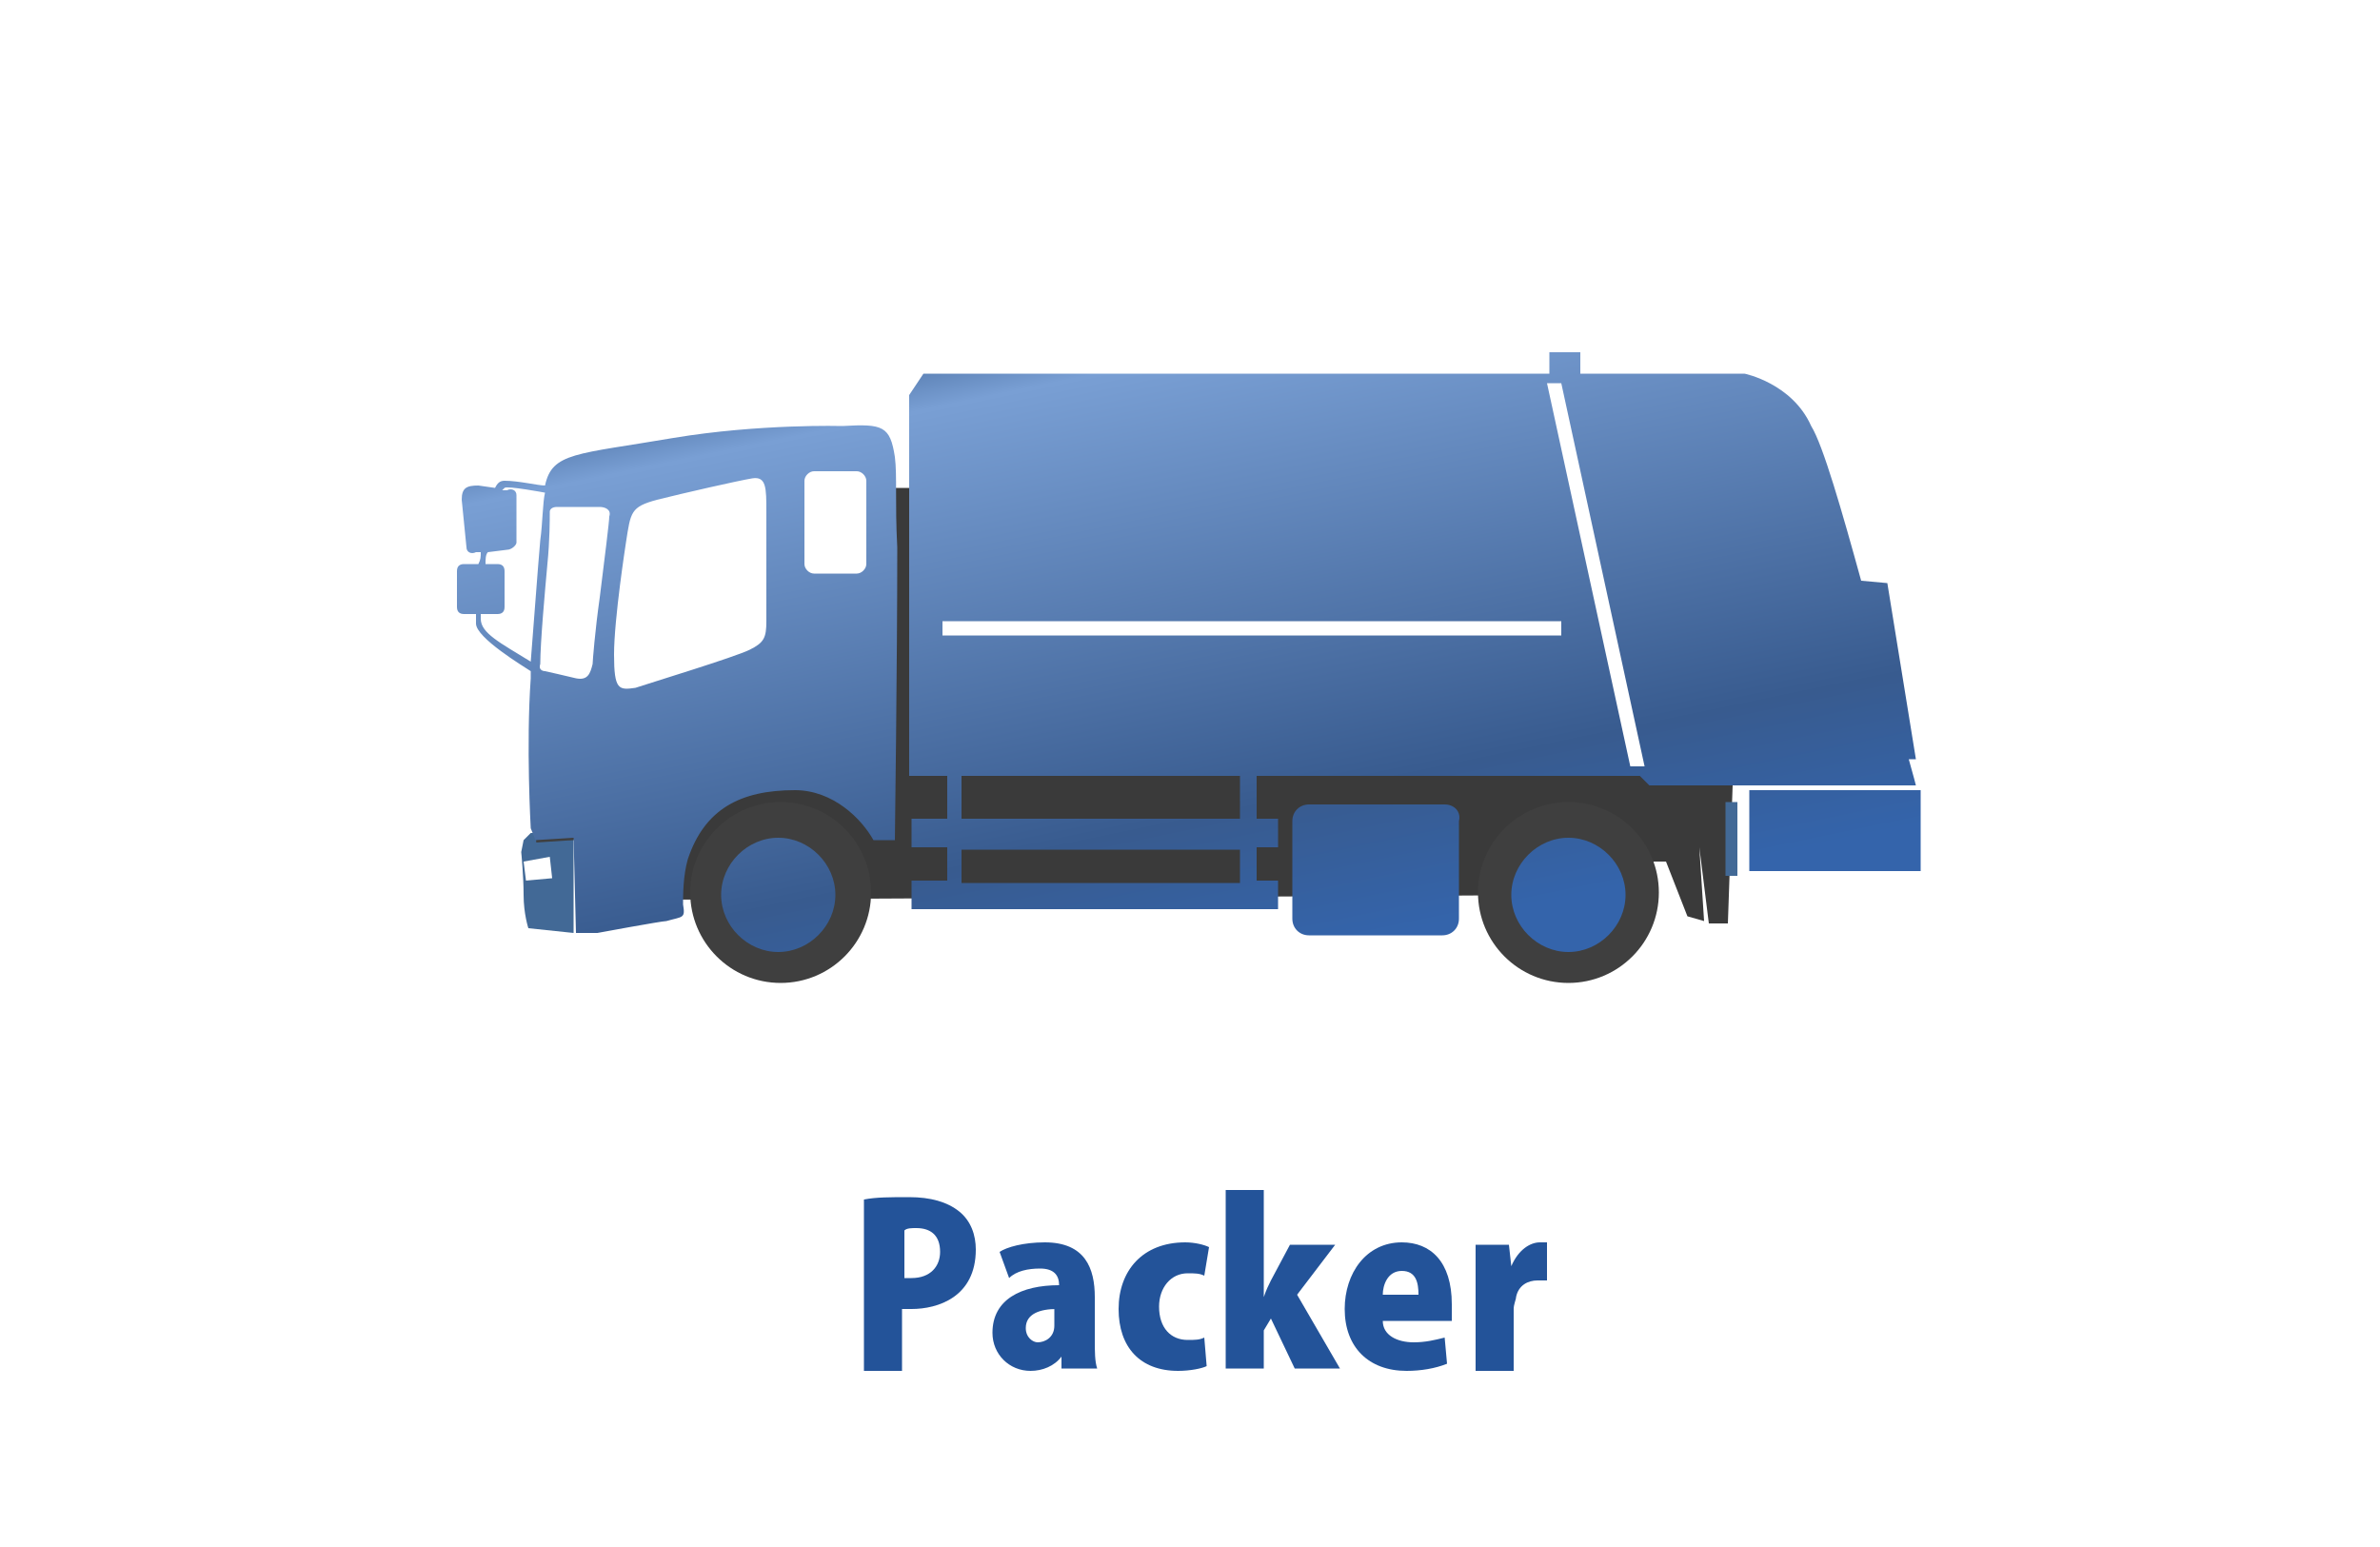 <?xml version="1.0" encoding="utf-8"?>
<!-- Generator: Adobe Illustrator 21.1.0, SVG Export Plug-In . SVG Version: 6.00 Build 0)  -->
<svg version="1.1" id="レイヤー_1" xmlns="http://www.w3.org/2000/svg" xmlns:xlink="http://www.w3.org/1999/xlink" x="0px"
	 y="0px" viewBox="0 0 100 65" style="enable-background:new 0 0 100 65;" xml:space="preserve">
<style type="text/css">
	.st0{fill:#3A3A3A;}
	.st1{fill:#3F3F3F;}
	.st2{fill:#426996;}
	.st3{fill:none;stroke:#3F3F3F;}
	.st4{fill:url(#SVGID_1_);}
	.st5{fill:#235399;}
</style>
<g>
	<path class="st0" d="M66.5,37.6l-38.2,0.2c0,0-0.3-2.7,1-4.1c1.2-1.4,7.6-2.5,7.6-2.5V20.5l1.6,0l0.1,12h34.2V33l-0.2,5.8h-0.8
		l-0.4-3.2l0.2,3.1l-0.7-0.2L70,36.2h-0.5L66.5,37.6"/>
	<circle class="st1" cx="32.8" cy="37.5" r="3.8"/>
	<circle class="st1" cx="65.9" cy="37.5" r="3.8"/>
	<g>
		<g>
			<path class="st2" d="M22.3,35L22,35.3l-0.1,0.5c0,0,0.1,1,0.1,1.8s0.2,1.4,0.2,1.4l1.9,0.2V35L22.3,35z M22.1,37l-0.1-0.8
				l1.1-0.2l0.1,0.9L22.1,37z"/>
		</g>
	</g>
	<path class="st3" d="M22.5,34.9l6.2-0.4c0,0,1.2-2,4.1-2c0.6,0,4.6,0,4.6,0"/>
	<path class="st3" d="M24.8,34.7l0.2,3.1c0,0,2.6-0.1,2.9-0.2c-0.1-1.8,0.8-3.2,0.8-3.2"/>
	<rect x="72.5" y="33.7" class="st2" width="0.5" height="3.1"/>
	<g>
		<g>
			
				<linearGradient id="SVGID_1_" gradientUnits="userSpaceOnUse" x1="56.33" y1="17.526" x2="62.364" y2="46.621" gradientTransform="matrix(1 0 0 1 -9.828 -6.152)">
				<stop  offset="5.617980e-03" style="stop-color:#375B8C"/>
				<stop  offset="0.14" style="stop-color:#799FD4"/>
				<stop  offset="0.786" style="stop-color:#385B8F"/>
				<stop  offset="1" style="stop-color:#3464AB"/>
			</linearGradient>
			<path class="st4" d="M32.7,35.2c-1.3,0-2.4,1.1-2.4,2.4s1.1,2.4,2.4,2.4c1.3,0,2.4-1.1,2.4-2.4S34,35.2,32.7,35.2z M73.5,33.2
				v3.4h7.2v-3.4H73.5z M80.5,33c0,0-0.1-0.4-0.3-1.1h0.3l-1.2-7.4l-1.1-0.1c-0.8-2.9-1.6-5.7-2.1-6.5c-0.8-1.8-2.8-2.2-2.8-2.2
				h-6.9v-0.9h-1.3v0.9H38.8l-0.6,0.9v16h30.7l0.4,0.4h4.6L80.5,33z M65.6,26.7h-26v-0.6h26V26.7z M68.5,32.2l-3.5-16.1h0.6
				l3.5,16.1H68.5z M65.9,35.2c-1.3,0-2.4,1.1-2.4,2.4s1.1,2.4,2.4,2.4c1.3,0,2.4-1.1,2.4-2.4S67.2,35.2,65.9,35.2z M37.6,19.2
				c-0.2-1.3-0.5-1.4-2.2-1.3c0,0-3.5-0.1-7.1,0.5c-4.1,0.7-5.1,0.6-5.4,2c-0.3,0-1.1-0.2-1.7-0.2c-0.2,0-0.3,0.1-0.4,0.3l-0.7-0.1
				c-0.5,0-0.7,0.1-0.7,0.6l0.2,2c0,0.2,0.2,0.3,0.4,0.2l0.2,0c0,0.2,0,0.3-0.1,0.5h-0.6c-0.2,0-0.3,0.1-0.3,0.3v1.5
				c0,0.2,0.1,0.3,0.3,0.3H20c0,0.2,0,0.3,0,0.4c0,0.6,2,1.8,2.3,2c0,0.1,0,0.2,0,0.3c-0.2,2.8,0,6.3,0,6.3l0.2,0.5l1.6-0.1l0.1,4
				l0.9,0c0,0,2.7-0.5,2.9-0.5c0.7-0.2,0.8-0.1,0.7-0.7c0-0.4,0-1.2,0.2-1.9c0.7-2.1,2.2-2.9,4.5-2.9c1.6,0,2.8,1.2,3.3,2.1
				c0.1,0,0.3,0,0.9,0c0,0,0.1-7.4,0.1-12.3C37.6,21.1,37.7,20,37.6,19.2z M22.3,27.8c-1.3-0.8-2.1-1.2-2.1-1.8c0,0,0-0.1,0-0.2h0.7
				c0.2,0,0.3-0.1,0.3-0.3V24c0-0.2-0.1-0.3-0.3-0.3h-0.5c0-0.2,0-0.4,0.1-0.5l0.8-0.1c0.2,0,0.4-0.2,0.4-0.3v-2
				c0-0.2-0.2-0.3-0.4-0.2l-0.2,0c0,0,0.1-0.1,0.1-0.1c0.1-0.1,1.7,0.2,1.7,0.2c-0.1,0.4-0.1,1.3-0.2,2
				C22.6,23.8,22.4,26.6,22.3,27.8z M25.2,25.1c-0.2,1.4-0.3,2.7-0.3,2.8c-0.1,0.4-0.2,0.7-0.7,0.6c-0.4-0.1-1.3-0.3-1.3-0.3
				s-0.3,0-0.2-0.3c0-0.9,0.2-3.1,0.3-4.2c0.1-1,0.1-1.9,0.1-2.2c0-0.1,0.1-0.2,0.3-0.2c0.5,0,1.7,0,1.8,0c0.2,0,0.5,0.1,0.4,0.4
				C25.6,21.9,25.4,23.5,25.2,25.1z M32.2,21.5c0,1.2,0,3.9,0,4.6c0,0.7-0.1,0.9-0.7,1.2c-0.6,0.3-4.2,1.4-4.8,1.6
				C26,29,25.8,29,25.8,27.5c0-1.5,0.5-4.7,0.5-4.7c0.2-1.3,0.2-1.5,1.3-1.8c1.2-0.3,3.4-0.8,4-0.9C32.2,20,32.2,20.5,32.2,21.5z
				 M36.4,23.7c0,0.2-0.2,0.4-0.4,0.4h-1.8c-0.2,0-0.4-0.2-0.4-0.4v-3.5c0-0.2,0.2-0.4,0.4-0.4H36c0.2,0,0.4,0.2,0.4,0.4V23.7z
				 M52.7,32.6h-0.6v1.8H40.4v-1.8h-0.6v1.8h-1.5v1.2h1.5v1.4h-1.5v1.2h15.4v-1.2h-0.9v-1.4h0.9v-1.2h-0.9V32.6z M52.1,37.1H40.4
				v-1.4h11.7V37.1z M60.7,33.8H55c-0.4,0-0.7,0.3-0.7,0.7v4.1c0,0.4,0.3,0.7,0.7,0.7h5.6c0.4,0,0.7-0.3,0.7-0.7v-4.1
				C61.4,34.1,61.1,33.8,60.7,33.8z"/>
		</g>
	</g>
</g>
<g>
	<path class="st5" d="M36.3,50.4c0.5-0.1,1.1-0.1,1.9-0.1c0.9,0,1.6,0.2,2.1,0.6c0.5,0.4,0.7,1,0.7,1.6c0,2-1.6,2.5-2.7,2.5
		c-0.2,0-0.3,0-0.4,0v2.6h-1.6V50.4z M37.9,53.7c0.1,0,0.2,0,0.4,0c0.8,0,1.2-0.5,1.2-1.1c0-0.7-0.4-1-1-1c-0.2,0-0.4,0-0.5,0.1
		V53.7z"/>
	<path class="st5" d="M46,56.3c0,0.5,0,0.9,0.1,1.2h-1.5L44.6,57h0c-0.3,0.4-0.8,0.6-1.3,0.6c-0.9,0-1.6-0.7-1.6-1.6
		c0-1.4,1.2-2,2.8-2c0-0.4-0.2-0.7-0.8-0.7c-0.5,0-1,0.1-1.3,0.4L42,52.6c0.3-0.2,1-0.4,1.9-0.4c1.7,0,2.1,1.1,2.1,2.3V56.3z
		 M44.4,55c-0.7,0-1.3,0.2-1.3,0.8c0,0.4,0.3,0.6,0.5,0.6c0.3,0,0.7-0.2,0.7-0.7V55z"/>
	<path class="st5" d="M50.7,57.4c-0.2,0.1-0.7,0.2-1.2,0.2c-1.6,0-2.5-1-2.5-2.6c0-1.6,1-2.8,2.8-2.8c0.4,0,0.8,0.1,1,0.2l-0.2,1.2
		c-0.2-0.1-0.4-0.1-0.7-0.1c-0.7,0-1.2,0.6-1.2,1.4c0,0.9,0.5,1.4,1.2,1.4c0.3,0,0.5,0,0.7-0.1L50.7,57.4z"/>
	<path class="st5" d="M56.3,57.5h-1.9l-1-2.1l-0.3,0.5v1.6h-1.6v-7.5h1.6v4.5h0c0.1-0.3,0.2-0.5,0.3-0.7l0.8-1.5h1.9l-1.6,2.1
		L56.3,57.5z"/>
	<path class="st5" d="M60.8,57.3c-0.5,0.2-1.1,0.3-1.7,0.3c-1.6,0-2.6-1-2.6-2.6c0-1.5,0.9-2.8,2.4-2.8c1.2,0,2.1,0.8,2.1,2.6
		c0,0.3,0,0.5,0,0.7h-2.9c0,0.6,0.6,0.9,1.3,0.9c0.5,0,0.9-0.1,1.3-0.2L60.8,57.3z M59.6,54.4c0-0.5-0.1-1-0.7-1
		c-0.6,0-0.8,0.6-0.8,1H59.6z"/>
	<path class="st5" d="M65,53.8c-0.1,0-0.2,0-0.4,0c-0.4,0-0.8,0.2-0.9,0.7c0,0.1-0.1,0.3-0.1,0.5v2.6h-1.6V54c0-0.7,0-1.2,0-1.7h1.4
		l0.1,0.9h0c0.3-0.7,0.8-1,1.2-1c0.2,0,0.2,0,0.3,0V53.8z"/>
</g>
</svg>
